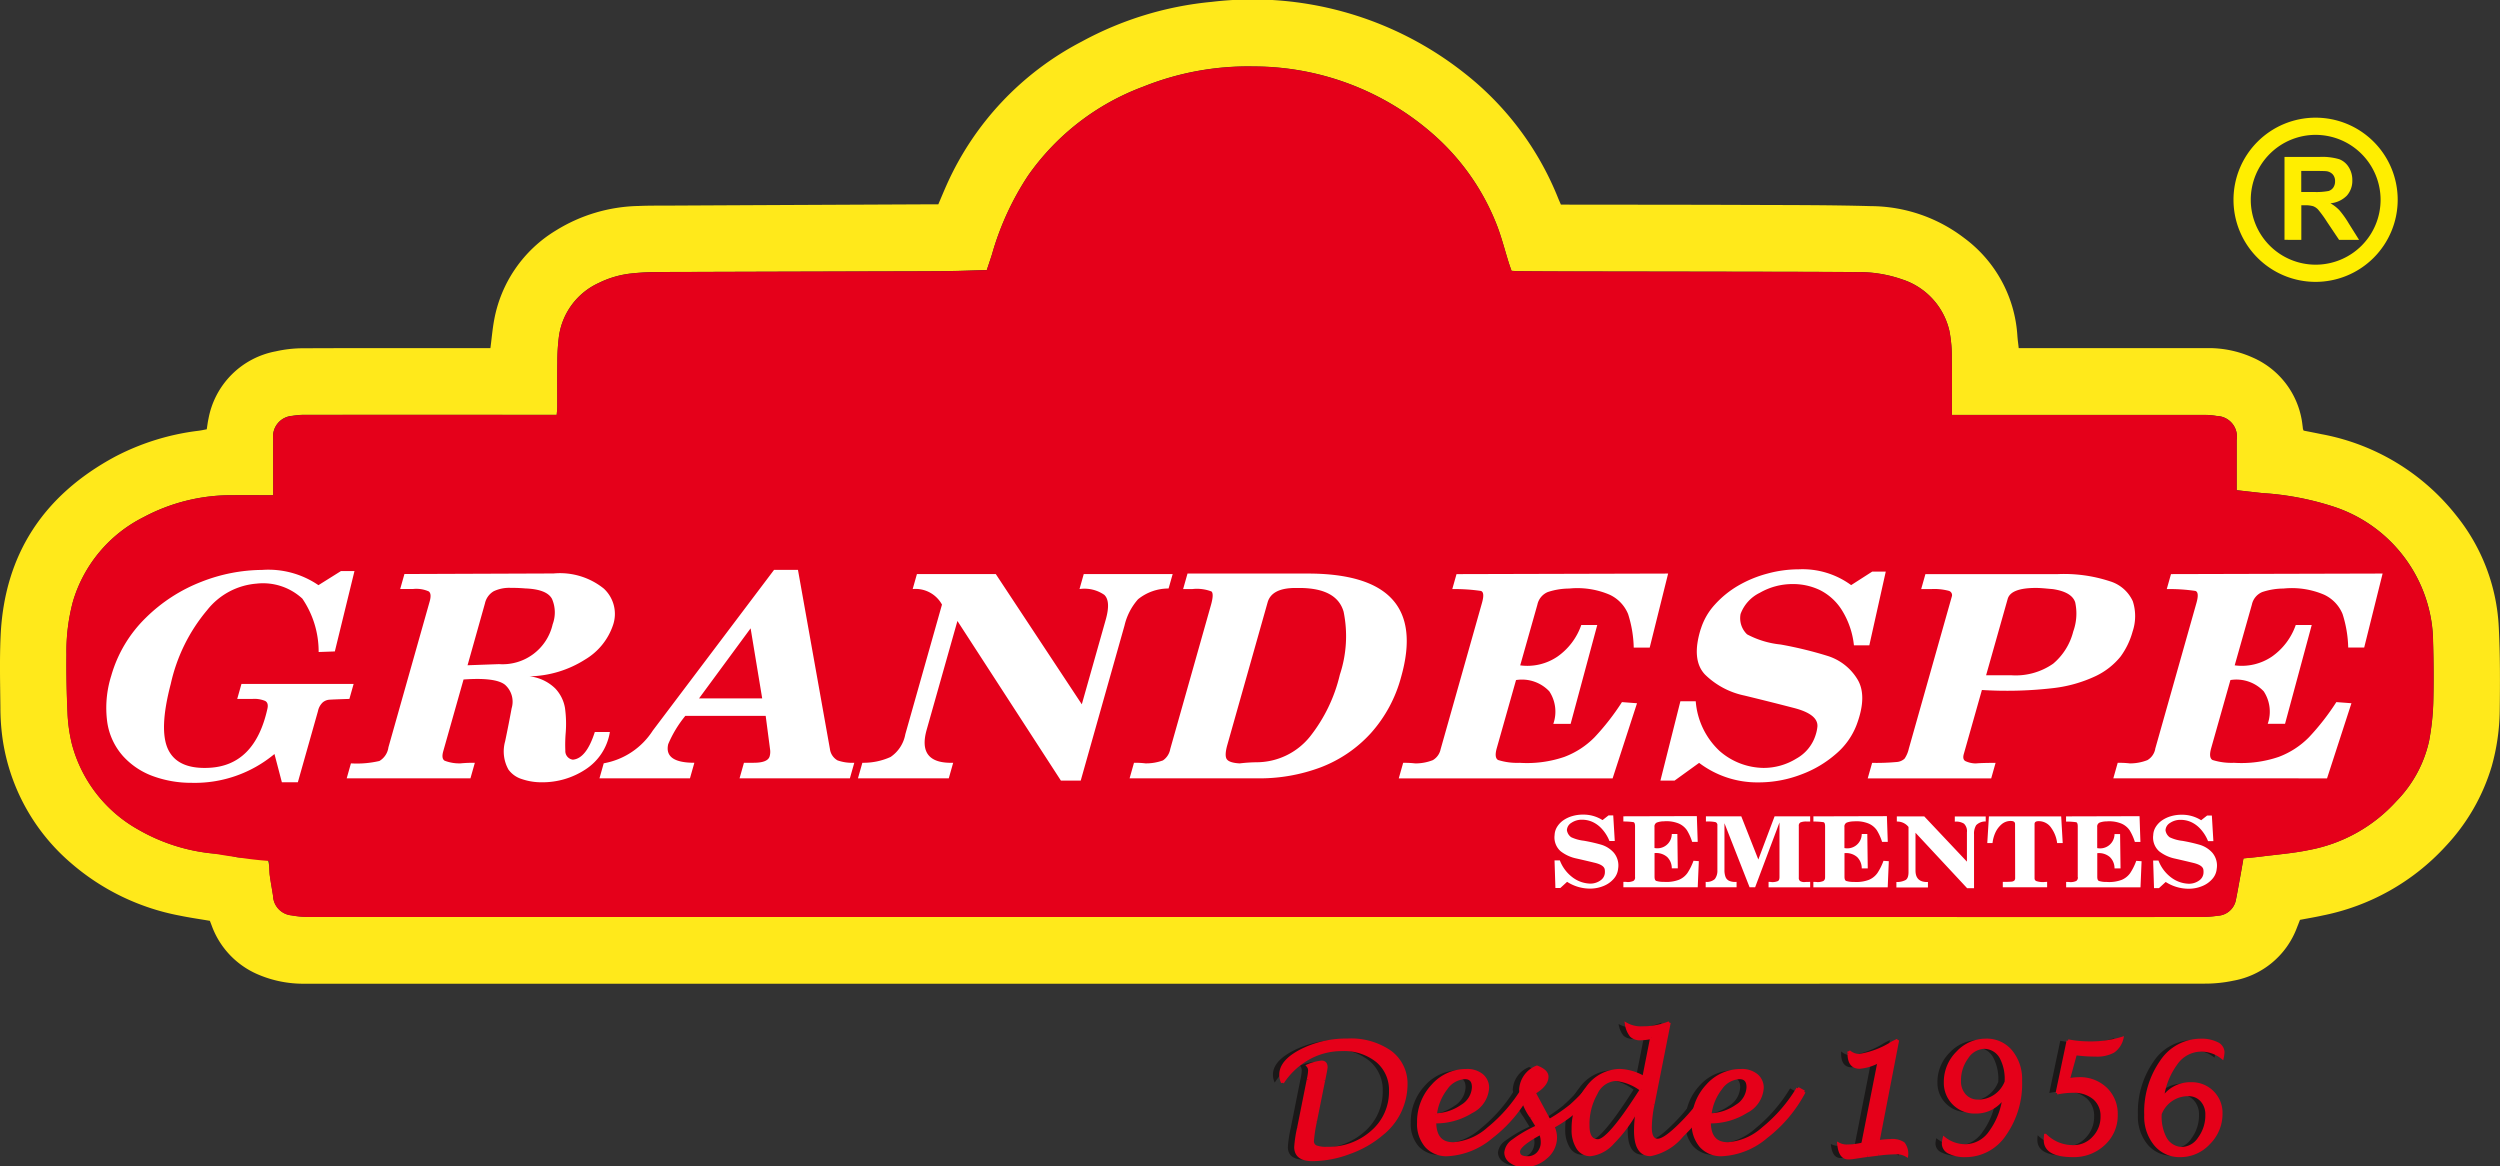 <svg id="Grupo_626" data-name="Grupo 626" xmlns="http://www.w3.org/2000/svg" xmlns:xlink="http://www.w3.org/1999/xlink" width="187.727" height="87.574" viewBox="0 0 187.727 87.574">
  <rect x="0" y="0" width="187.727" height="87.574" fill="#333333" stroke="none"/>
  <defs>
    <clipPath id="clip-path">
      <rect id="Retângulo_278" data-name="Retângulo 278" width="187.727" height="87.574" fill="none"/>
    </clipPath>
  </defs>
  <g id="Grupo_625" data-name="Grupo 625" clip-path="url(#clip-path)">
    <path id="Caminho_1624" data-name="Caminho 1624" d="M20.516,37.184h0c-1.105,0-2.12-.006-3.136,0a13.945,13.945,0,0,0-6.6,1.651,10.375,10.375,0,0,0-5.3,6.334,14.368,14.368,0,0,0-.486,3.963q-.022,2.181.078,4.364a11.763,11.763,0,0,0,.327,2.359,10.4,10.4,0,0,0,4.945,6.411,13.931,13.931,0,0,0,5.646,1.821,9.693,9.693,0,0,1,1.587.236c.761.228,1.645-.156,2.395.112.284.1.248,1,.287,1.284.07.513.165,1.022.246,1.534a1.533,1.533,0,0,0,1.395,1.48,7.288,7.288,0,0,0,1.366.119q60.179.008,120.356,0,10.862,0,21.725,0a8.586,8.586,0,0,0,1.19-.091,1.464,1.464,0,0,0,1.368-1.22c.121-.6.228-1.212.339-1.819.077-.423.149-.846.222-1.267.487-.05.9-.084,1.318-.137,1.2-.156,2.423-.246,3.609-.495a11.746,11.746,0,0,0,6.565-3.674,9.328,9.328,0,0,0,2.449-4.516,18.76,18.76,0,0,0,.311-2.786c.045-1.634.03-3.271-.019-4.9a10.218,10.218,0,0,0-.3-2.185A10.84,10.84,0,0,0,175.1,38a21.5,21.5,0,0,0-5.216-.976c-.628-.068-1.255-.141-1.93-.217v-.65c0-1.037,0-2.075,0-3.113a1.553,1.553,0,0,0-1.493-1.81,5.213,5.213,0,0,0-1.01-.079q-9.067-.007-18.134,0h-.746v-.666c0-1.177.019-2.354-.007-3.531a10.328,10.328,0,0,0-.174-2.081,5.306,5.306,0,0,0-3.54-3.894,9.828,9.828,0,0,0-3.464-.553c-2.612-.023-5.226-.024-7.839-.029q-6.523-.013-13.047-.021-2.244,0-4.488-.021c-.156,0-.313-.015-.51-.025-.072-.212-.146-.415-.211-.62-.293-.931-.531-1.883-.883-2.791a17.533,17.533,0,0,0-4.7-6.767A20.442,20.442,0,0,0,94.154,4.987,21.1,21.1,0,0,0,85.86,6.5a18.355,18.355,0,0,0-8.672,6.7,21.272,21.272,0,0,0-2.7,5.9c-.124.394-.259.785-.388,1.173-1.006.028-1.96.07-2.915.08-1.875.018-3.75.018-5.625.023q-8.078.024-16.158.049c-.617,0-1.236.03-1.85.093a7.275,7.275,0,0,0-2.577.72,5.194,5.194,0,0,0-3,3.991,14.771,14.771,0,0,0-.123,1.967c-.019,1.117,0,2.234-.007,3.352,0,.19-.025.379-.041.6h-.771q-9.007,0-18.015,0a5.732,5.732,0,0,0-1.07.076,1.55,1.55,0,0,0-1.433,1.745c-.008,1.177,0,2.354,0,3.531Zm-4.992-4.945c.046-.283.074-.539.13-.79a6.315,6.315,0,0,1,5.051-5.066,9.363,9.363,0,0,1,2.132-.231c4.429-.02,8.859-.01,13.288-.01h.7c.1-.749.155-1.442.283-2.122a9.93,9.93,0,0,1,4.614-6.7,12.219,12.219,0,0,1,6.23-1.853c.8-.035,1.6-.024,2.393-.029q7.6-.039,15.2-.075l4.249-.02c.217,0,.434,0,.665,0,.217-.508.413-.984.623-1.454A22.413,22.413,0,0,1,81.229,3.121,25.361,25.361,0,0,1,91,.139a25.664,25.664,0,0,1,18.954,5.343,22.563,22.563,0,0,1,7.056,9.419c.059.145.125.287.2.465h.6c4.549.006,9.1.005,13.647.023,3.011.012,6.024.005,9.033.09a11.6,11.6,0,0,1,7.011,2.4,9.876,9.876,0,0,1,3.986,7.336c.02.294.064.586.1.925h.74q6.734,0,13.467,0a8.009,8.009,0,0,1,3.312.686,6.285,6.285,0,0,1,3.787,5.084c.015.1.024.2.037.3a1.01,1.01,0,0,0,.053.125c.418.083.88.172,1.342.268a16.763,16.763,0,0,1,10.122,6.111,14.467,14.467,0,0,1,3.187,8.359c.108,2.108.1,4.225.071,6.337a16.088,16.088,0,0,1-.6,4.131,15.007,15.007,0,0,1-3.463,6.008,17.028,17.028,0,0,1-9.226,5.194c-.562.126-1.132.219-1.708.33-.081.206-.159.41-.24.613a6.276,6.276,0,0,1-4.755,3.953,10.265,10.265,0,0,1-2.2.223q-71.289.015-142.575.005a8.609,8.609,0,0,1-3.663-.737A6.337,6.337,0,0,1,15.9,69.511l-.14-.365c-.751-.129-1.518-.237-2.275-.394A17.377,17.377,0,0,1,5.3,64.781,15.12,15.12,0,0,1,.188,55.436,17.189,17.189,0,0,1,.03,53.112c-.019-1.794-.066-3.593.017-5.384C.33,41.621,3.284,37.182,8.625,34.3a18.2,18.2,0,0,1,6.3-1.956c.2-.026.388-.069.6-.108" transform="translate(0 0)" fill="#ffe91b" fill-rule="evenodd"/>
    <path id="Caminho_1625" data-name="Caminho 1625" d="M30.248,46.909v-.676c0-1.177-.006-2.354,0-3.531a1.549,1.549,0,0,1,1.432-1.745,5.79,5.79,0,0,1,1.07-.076q9.007-.007,18.015,0h.771c.016-.224.04-.413.041-.6,0-1.117-.012-2.235.007-3.352a14.768,14.768,0,0,1,.123-1.967,5.2,5.2,0,0,1,3-3.991,7.277,7.277,0,0,1,2.577-.721c.614-.062,1.233-.09,1.85-.092q8.079-.033,16.158-.049c1.875-.005,3.75-.005,5.625-.023.954-.009,1.909-.051,2.914-.08.129-.389.264-.779.388-1.173a21.305,21.305,0,0,1,2.7-5.9,18.354,18.354,0,0,1,8.672-6.7,21.107,21.107,0,0,1,8.294-1.513,20.441,20.441,0,0,1,13.555,5.167,17.532,17.532,0,0,1,4.7,6.767c.352.908.59,1.86.882,2.791.065.206.139.408.211.62.2.01.353.025.51.026,1.5.008,2.992.018,4.488.021q6.523.012,13.046.021c2.613.006,5.227.006,7.839.029a9.833,9.833,0,0,1,3.464.552,5.308,5.308,0,0,1,3.541,3.894,10.33,10.33,0,0,1,.174,2.081c.026,1.176.007,2.354.007,3.531v.666h.745q9.067,0,18.134,0a5.179,5.179,0,0,1,1.01.079,1.553,1.553,0,0,1,1.493,1.81c.006,1.037,0,2.075,0,3.112v.65c.675.076,1.3.149,1.931.216a21.513,21.513,0,0,1,5.215.976,10.841,10.841,0,0,1,7.293,7.759,10.22,10.22,0,0,1,.3,2.185c.049,1.634.064,3.271.019,4.905a18.815,18.815,0,0,1-.311,2.786,9.331,9.331,0,0,1-2.449,4.516,11.744,11.744,0,0,1-6.565,3.673c-1.186.249-2.4.339-3.609.495-.414.053-.831.088-1.318.138-.073.421-.145.844-.222,1.266-.111.607-.218,1.214-.339,1.82a1.464,1.464,0,0,1-1.367,1.22,8.534,8.534,0,0,1-1.19.091q-10.862.008-21.725,0-60.179,0-120.356,0a7.317,7.317,0,0,1-1.366-.118,1.533,1.533,0,0,1-1.395-1.48c-.081-.512-.175-1.021-.246-1.534-.043-.317-.038-1.077-.038-1.077a26.115,26.115,0,0,1-2.644-.32c-.758-.091-1.055-.171-1.587-.236a13.927,13.927,0,0,1-5.646-1.821,10.4,10.4,0,0,1-4.945-6.411,11.787,11.787,0,0,1-.327-2.36q-.1-2.179-.078-4.364a14.368,14.368,0,0,1,.486-3.963,10.375,10.375,0,0,1,5.3-6.334,13.945,13.945,0,0,1,6.6-1.652c1.015-.007,2.031,0,3.136,0" transform="translate(-9.732 -9.724)" fill="#e5001a" fill-rule="evenodd"/>
    <path id="Caminho_1626" data-name="Caminho 1626" d="M177.4,139.722h0l3.1-10.967c.152-.538.124-.838-.087-.9a13.535,13.535,0,0,0-2.143-.138l.318-1.124,15.89-.042-1.383,5.558h-1.2a8.936,8.936,0,0,0-.422-2.514,2.751,2.751,0,0,0-1.382-1.453,6.153,6.153,0,0,0-3.054-.465,5.127,5.127,0,0,0-1.6.264,1.315,1.315,0,0,0-.776.944l-1.29,4.56a4.029,4.029,0,0,0,2.793-.657,4.829,4.829,0,0,0,1.792-2.375h1.2l-2.005,7.423h-1.3a2.771,2.771,0,0,0-.3-2.439,2.818,2.818,0,0,0-2.5-.849l-1.446,5.113c-.136.481-.1.777.1.891a4.754,4.754,0,0,0,1.616.211,8.676,8.676,0,0,0,3.357-.445,6.284,6.284,0,0,0,2.27-1.474,18.125,18.125,0,0,0,2.056-2.64l1.133.085-1.832,5.642H174.256l.33-1.167a6.8,6.8,0,0,1,.91.043,3.552,3.552,0,0,0,1.319-.245,1.237,1.237,0,0,0,.589-.837m-12.7-5.536h1.887a4.914,4.914,0,0,0,3.149-.87,4.636,4.636,0,0,0,1.508-2.419,3.964,3.964,0,0,0,.147-2.184q-.25-.786-1.7-1c-.031,0-.192-.014-.483-.041s-.546-.043-.767-.043q-1.887,0-2.121.827Zm-2.578-5.9h0a.335.335,0,0,0-.241-.444,4.258,4.258,0,0,0-1.3-.128h-.756l.318-1.124h9.956a11,11,0,0,1,3.906.541,2.76,2.76,0,0,1,1.712,1.5,3.625,3.625,0,0,1-.016,2.271,5.7,5.7,0,0,1-.911,1.888,5.367,5.367,0,0,1-1.852,1.453,10.228,10.228,0,0,1-3.328.922,30.026,30.026,0,0,1-5.225.127l-1.362,4.815q-.107.381.113.52a1.882,1.882,0,0,0,.8.18q.412-.042,1.476-.043l-.33,1.167h-9.272l.331-1.167a16.627,16.627,0,0,0,1.823-.063.968.968,0,0,0,.614-.255,2.158,2.158,0,0,0,.317-.743Zm-18.843,2.418h0a4.831,4.831,0,0,1,1.061-1.834,7.321,7.321,0,0,1,1.759-1.422,8.863,8.863,0,0,1,2.19-.9,9,9,0,0,1,2.342-.318,6.173,6.173,0,0,1,3.935,1.187l1.586-1.017h1.014l-1.235,5.537h-1.156a6.207,6.207,0,0,0-.905-2.642,4.139,4.139,0,0,0-1.638-1.5,4.655,4.655,0,0,0-2.053-.457,4.91,4.91,0,0,0-2.476.658,2.867,2.867,0,0,0-1.44,1.59,1.678,1.678,0,0,0,.488,1.527,6.808,6.808,0,0,0,2.521.764,29.3,29.3,0,0,1,3.532.859,4.019,4.019,0,0,1,2.207,1.708q.8,1.251-.04,3.479a5.369,5.369,0,0,1-1.528,2.153,8.367,8.367,0,0,1-2.652,1.57,8.9,8.9,0,0,1-3.173.584,7.224,7.224,0,0,1-4.468-1.465L141.31,142.1h-1.062l1.5-5.96H142.9a5.713,5.713,0,0,0,1.778,3.723,5.1,5.1,0,0,0,3.294,1.283,4.671,4.671,0,0,0,2.485-.7,3.067,3.067,0,0,0,1.449-1.783,2.824,2.824,0,0,0,.132-.637q.046-.911-1.757-1.379t-3.712-.932a5.951,5.951,0,0,1-2.964-1.571q-1.056-1.1-.326-3.437m-19.53,9.016h0l3.1-10.967c.152-.538.124-.838-.087-.9a13.53,13.53,0,0,0-2.143-.138l.318-1.124,15.89-.042-1.383,5.558h-1.2a8.912,8.912,0,0,0-.422-2.514,2.75,2.75,0,0,0-1.382-1.453,6.154,6.154,0,0,0-3.054-.465,5.133,5.133,0,0,0-1.6.264,1.316,1.316,0,0,0-.776.944l-1.29,4.56a4.027,4.027,0,0,0,2.794-.657,4.825,4.825,0,0,0,1.792-2.375h1.2l-2,7.423h-1.3a2.769,2.769,0,0,0-.3-2.439,2.819,2.819,0,0,0-2.5-.849l-1.446,5.113c-.136.481-.1.777.1.891a4.757,4.757,0,0,0,1.616.211,8.675,8.675,0,0,0,3.357-.445,6.284,6.284,0,0,0,2.27-1.474,18.147,18.147,0,0,0,2.056-2.64l1.132.085-1.832,5.642H120.6l.33-1.167a6.793,6.793,0,0,1,.909.043,3.551,3.551,0,0,0,1.319-.245,1.239,1.239,0,0,0,.589-.837m-16.017-.318h0q-.233.826-.037,1.092t.962.307a12.021,12.021,0,0,1,1.228-.085,5.161,5.161,0,0,0,4.044-1.919,11.853,11.853,0,0,0,2.249-4.657,9.176,9.176,0,0,0,.285-4.719q-.5-1.772-3.28-1.793h-.329q-1.794,0-2.1,1.083Zm-4.289.318h0l3.054-10.8q.24-.848.043-1.028a3.049,3.049,0,0,0-1.446-.181h-.685l.33-1.166h9.011q9.226,0,7.03,7.763a10.276,10.276,0,0,1-2.282,4.232,9.815,9.815,0,0,1-3.728,2.546,13.041,13.041,0,0,1-4.754.837h-9.626l.33-1.167a6.263,6.263,0,0,1,.861.043,3.637,3.637,0,0,0,1.313-.222,1.3,1.3,0,0,0,.549-.859M86.3,128.882h0a2.263,2.263,0,0,0-2.2-1.167l.318-1.124h5.923L96.8,136.37l1.793-6.343q.4-1.4-.106-1.877a2.613,2.613,0,0,0-1.86-.435l.318-1.124h6.677l-.306,1.083a3.638,3.638,0,0,0-2.291.806,4.526,4.526,0,0,0-1.018,1.973L96.718,142.1H95.231L87.46,130.112l-2.309,8.167q-.725,2.566,1.99,2.481l-.33,1.167H79.991l.33-1.167a4.914,4.914,0,0,0,2.117-.434,2.616,2.616,0,0,0,1.109-1.708Zm-14.37,1.782h0l-3.871,5.26H72.8ZM64.6,138.322h0l9.092-12.049h1.793l2.4,13.449a1.151,1.151,0,0,0,.572.859,3.315,3.315,0,0,0,1.258.179l-.33,1.167H71.1l.33-1.167h.731q1.062,0,1.2-.488a1.286,1.286,0,0,0,.037-.466l-.336-2.567H67.027a8.679,8.679,0,0,0-1.284,2.121q-.326,1.4,1.963,1.4l-.33,1.167H60.581L60.9,140.8a5.523,5.523,0,0,0,3.7-2.482m-13.925-4.88h0l2.359-.085a3.854,3.854,0,0,0,4.031-2.99,2.541,2.541,0,0,0-.05-1.91q-.385-.722-2-.784c-.184-.016-.35-.025-.5-.032s-.346-.011-.6-.011a2.706,2.706,0,0,0-1.276.254,1.4,1.4,0,0,0-.658.913Zm-5.945,6.173h0l3.107-10.988c.1-.367.079-.612-.076-.731a2.309,2.309,0,0,0-1.176-.181h-.968l.318-1.124,11.195-.042a5.248,5.248,0,0,1,3.774,1.134,2.587,2.587,0,0,1,.7,2.727,4.778,4.778,0,0,1-2.1,2.6,8.083,8.083,0,0,1-4.178,1.264,3.285,3.285,0,0,1,1.935.911,2.811,2.811,0,0,1,.73,1.463,8.756,8.756,0,0,1,.056,1.846,10.821,10.821,0,0,0-.03,1.358.651.651,0,0,0,.564.68q1.014-.085,1.65-2.079h1.131a4.127,4.127,0,0,1-1.847,2.821,5.856,5.856,0,0,1-3.23.955,4.545,4.545,0,0,1-1.548-.245,1.942,1.942,0,0,1-.991-.71,2.792,2.792,0,0,1-.249-2.122q.27-1.293.488-2.48a1.7,1.7,0,0,0-.493-1.761q-.709-.574-3.118-.4l-1.524,5.388q-.155.55.105.71a3.057,3.057,0,0,0,1.193.2,9.824,9.824,0,0,1,1.074-.043l-.33,1.167H41.6l.318-1.124a7.417,7.417,0,0,0,2.139-.18,1.409,1.409,0,0,0,.674-1.007m-20.813-5.388a9.841,9.841,0,0,1,2.6-4.36,12.224,12.224,0,0,1,4.172-2.7,12.657,12.657,0,0,1,4.558-.891,6.646,6.646,0,0,1,4.23,1.145l1.691-1.06h1.015L40.709,132.4l-1.215.043a7.078,7.078,0,0,0-1.225-4.009,4.353,4.353,0,0,0-3.458-1.124,5.25,5.25,0,0,0-3.686,1.983,12.95,12.95,0,0,0-2.737,5.548q-.906,3.458-.191,4.932t3.034,1.367q3.463-.148,4.414-4.433c.068-.3.01-.494-.174-.593a2.109,2.109,0,0,0-.937-.149H33.379l.318-1.124H42.12l-.318,1.124q-1.333.042-1.551.064a.885.885,0,0,0-.443.191,1.227,1.227,0,0,0-.364.657l-1.512,5.347h-1.2l-.556-2.122a9.348,9.348,0,0,1-6.227,2.164,8.345,8.345,0,0,1-2.858-.488,5.631,5.631,0,0,1-2.285-1.516,4.884,4.884,0,0,1-1.187-2.557,8.016,8.016,0,0,1,.3-3.479" transform="translate(-15.566 -83.483)" fill="#fff" fill-rule="evenodd"/>
    <path id="Caminho_1627" data-name="Caminho 1627" d="M389.66,182.217h0a1.254,1.254,0,0,1,.188-.638,1.676,1.676,0,0,1,.472-.494,2.294,2.294,0,0,1,.672-.314,2.8,2.8,0,0,1,.783-.11,2.674,2.674,0,0,1,1.484.412l.451-.354h.353l.114,1.924h-.4a2.986,2.986,0,0,0-.574-.918,2.169,2.169,0,0,0-.717-.523,1.926,1.926,0,0,0-.759-.158,1.382,1.382,0,0,0-.8.229.681.681,0,0,0-.344.552.781.781,0,0,0,.319.531,3,3,0,0,0,.951.265,12.619,12.619,0,0,1,1.312.3,2.054,2.054,0,0,1,.935.594,1.492,1.492,0,0,1,.328,1.208,1.306,1.306,0,0,1-.32.748,1.973,1.973,0,0,1-.766.546,2.648,2.648,0,0,1-1.045.2,3.173,3.173,0,0,1-1.7-.509l-.508.465h-.369l-.066-2.072h.4a2.865,2.865,0,0,0,.984,1.294,2.307,2.307,0,0,0,1.271.446,1.3,1.3,0,0,0,.8-.243.743.743,0,0,0,.328-.62.971.971,0,0,0-.016-.221q-.074-.316-.746-.479t-1.382-.324a2.882,2.882,0,0,1-1.184-.546,1.383,1.383,0,0,1-.451-1.194m-5.665,3.132h0v-3.811c0-.187-.04-.291-.119-.313a5.068,5.068,0,0,0-.759-.048v-.39l5.518-.015.066,1.932h-.418a3.924,3.924,0,0,0-.393-.874,1.437,1.437,0,0,0-.623-.505,2.427,2.427,0,0,0-1.106-.162,1.535,1.535,0,0,0-.529.092.319.319,0,0,0-.176.328v1.585a1.081,1.081,0,0,0,1.3-1.054h.418l.034,2.58h-.451a1.178,1.178,0,0,0-.345-.848,1.248,1.248,0,0,0-.951-.295v1.776q0,.251.124.31a1.832,1.832,0,0,0,.582.073,2.672,2.672,0,0,0,1.123-.155,1.483,1.483,0,0,0,.643-.512,4.326,4.326,0,0,0,.455-.918l.4.029-.082,1.961h-5.583v-.406a2.406,2.406,0,0,1,.32.015,1.045,1.045,0,0,0,.434-.085.3.3,0,0,0,.124-.291m-4.714-3.988h0c0-.152-.107-.229-.32-.229a1.033,1.033,0,0,0-.709.266,1.819,1.819,0,0,0-.463.641,2.564,2.564,0,0,0-.2.752h-.394l.123-2h5.427l.115,2h-.419a2.454,2.454,0,0,0-.435-1.128,1.119,1.119,0,0,0-.96-.516q-.3,0-.3.214v4.091a.212.212,0,0,0,.152.2,1.592,1.592,0,0,0,.521.07,1.909,1.909,0,0,1,.27-.015v.406h-3.328v-.406q.459,0,.631-.018a.392.392,0,0,0,.234-.081.305.305,0,0,0,.062-.217Zm-8,.221h0a1.073,1.073,0,0,0-.878-.405v-.39h2.058l3.206,3.4v-2.2a.78.78,0,0,0-.221-.652,1.1,1.1,0,0,0-.689-.151v-.39h2.321v.376a.959.959,0,0,0-.717.28,1.2,1.2,0,0,0-.16.685v4.047h-.517l-3.878-4.165v2.838q0,.891.934.862v.406h-2.369v-.406a1.422,1.422,0,0,0,.692-.151c.145-.091.218-.289.218-.594Zm-6.264,3.766h0v-3.811c0-.187-.04-.291-.119-.313a5.059,5.059,0,0,0-.759-.048v-.39l5.518-.015.066,1.932H369.3a3.861,3.861,0,0,0-.394-.874,1.436,1.436,0,0,0-.623-.505,2.425,2.425,0,0,0-1.106-.162,1.536,1.536,0,0,0-.529.092.319.319,0,0,0-.176.328v1.585a1.082,1.082,0,0,0,1.3-1.054h.418l.034,2.58h-.451a1.181,1.181,0,0,0-.344-.848,1.251,1.251,0,0,0-.952-.295v1.776q0,.251.124.31a1.832,1.832,0,0,0,.582.073,2.67,2.67,0,0,0,1.123-.155,1.482,1.482,0,0,0,.644-.512,4.311,4.311,0,0,0,.455-.918l.4.029-.082,1.961h-5.583v-.406a2.4,2.4,0,0,1,.32.015,1.053,1.053,0,0,0,.434-.085.305.305,0,0,0,.123-.291m-8.084-.545h0v-3.34a.229.229,0,0,0-.143-.243,2.815,2.815,0,0,0-.718-.044v-.39h2.656l1.279,3.243,1.221-3.243H363.9v.39h-.254a1.136,1.136,0,0,0-.476.066.273.273,0,0,0-.123.265v3.87a.313.313,0,0,0,.091.265.615.615,0,0,0,.311.081c.1-.01.249-.015.451-.015v.406h-3.124v-.406a1.255,1.255,0,0,1,.238.015,1.05,1.05,0,0,0,.467-.078c.077-.047.115-.147.115-.3v-4.1l-1.828,4.865h-.418l-1.886-4.807v3.524a1.427,1.427,0,0,0,.078.5.53.53,0,0,0,.287.306,1.127,1.127,0,0,0,.545.073v.406h-2.32v-.406a.893.893,0,0,0,.688-.213,1.033,1.033,0,0,0,.189-.693m-6.181.545h0v-3.811c0-.187-.04-.291-.119-.313a5.068,5.068,0,0,0-.759-.048v-.39l5.518-.015.065,1.932h-.418a3.881,3.881,0,0,0-.393-.874,1.434,1.434,0,0,0-.623-.505,2.425,2.425,0,0,0-1.106-.162,1.536,1.536,0,0,0-.529.092.319.319,0,0,0-.177.328v1.585a1.082,1.082,0,0,0,1.3-1.054h.418l.033,2.58h-.451a1.177,1.177,0,0,0-.344-.848,1.249,1.249,0,0,0-.951-.295v1.776q0,.251.123.31a1.843,1.843,0,0,0,.582.073,2.673,2.673,0,0,0,1.123-.155,1.479,1.479,0,0,0,.643-.512,4.3,4.3,0,0,0,.454-.918l.4.029-.082,1.961h-5.583v-.406a2.4,2.4,0,0,1,.32.015,1.051,1.051,0,0,0,.434-.085.3.3,0,0,0,.123-.291m-6.042-3.132a1.244,1.244,0,0,1,.189-.638,1.673,1.673,0,0,1,.471-.494,2.288,2.288,0,0,1,.672-.314,2.81,2.81,0,0,1,.783-.11,2.672,2.672,0,0,1,1.484.412l.451-.354h.353l.115,1.924h-.4a2.974,2.974,0,0,0-.574-.918,2.172,2.172,0,0,0-.717-.523,1.924,1.924,0,0,0-.759-.158,1.381,1.381,0,0,0-.8.229.683.683,0,0,0-.344.552.783.783,0,0,0,.319.531,3.008,3.008,0,0,0,.951.265,12.6,12.6,0,0,1,1.312.3,2.05,2.05,0,0,1,.935.594,1.494,1.494,0,0,1,.328,1.208,1.316,1.316,0,0,1-.32.748,1.981,1.981,0,0,1-.766.546,2.653,2.653,0,0,1-1.045.2,3.174,3.174,0,0,1-1.7-.509l-.508.465h-.369l-.066-2.072h.4a2.861,2.861,0,0,0,.984,1.294,2.3,2.3,0,0,0,1.27.446,1.3,1.3,0,0,0,.8-.243.742.742,0,0,0,.328-.62.962.962,0,0,0-.016-.221q-.073-.316-.746-.479t-1.382-.324a2.88,2.88,0,0,1-1.184-.546,1.384,1.384,0,0,1-.451-1.194" transform="translate(-227.973 -119.481)" fill="#fff" fill-rule="evenodd"/>
    <path id="Caminho_1628" data-name="Caminho 1628" d="M501.421,38.424a6.165,6.165,0,1,1,6.164-6.164,6.171,6.171,0,0,1-6.164,6.164m0-11.039A4.874,4.874,0,1,0,506.3,32.26a4.88,4.88,0,0,0-4.874-4.874" transform="translate(-327.54 -17.258)" fill="#fe0"/>
    <path id="Caminho_1629" data-name="Caminho 1629" d="M507.817,37.425h.929a4.875,4.875,0,0,0,1.13-.075.681.681,0,0,0,.352-.264.815.815,0,0,0,.128-.467.747.747,0,0,0-.168-.507.772.772,0,0,0-.474-.245c-.1-.013-.407-.021-.918-.021h-.979Zm-1.258,3.593V34.793h2.647a4.524,4.524,0,0,1,1.45.168,1.436,1.436,0,0,1,.725.6,1.8,1.8,0,0,1,.271.981,1.669,1.669,0,0,1-.412,1.159,1.979,1.979,0,0,1-1.232.574,2.948,2.948,0,0,1,.674.523,7.117,7.117,0,0,1,.715,1.01l.761,1.214h-1.5l-.909-1.355a8.689,8.689,0,0,0-.662-.914.967.967,0,0,0-.378-.259,2.088,2.088,0,0,0-.633-.07h-.254v2.6Z" transform="translate(-335.014 -23.01)" fill="#fe0" fill-rule="evenodd"/>
    <path id="Caminho_1630" data-name="Caminho 1630" d="M282.391,233.817a1.411,1.411,0,0,1-.133-.6q0-1.007,1.536-1.8a7.46,7.46,0,0,1,3.48-.8,5.153,5.153,0,0,1,3.221.906,2.957,2.957,0,0,1,1.176,2.479,4.787,4.787,0,0,1-1.827,3.691,7.744,7.744,0,0,1-2.417,1.38,8.026,8.026,0,0,1-2.776.536q-1.272,0-1.273-.955a9.414,9.414,0,0,1,.217-1.429l.727-3.648a3.929,3.929,0,0,0,.1-.675.545.545,0,0,0-.133-.359,3.629,3.629,0,0,1,1.034-.278c.231,0,.348.133.348.4q0,.094-.18.976l-.61,3.054a10.886,10.886,0,0,0-.229,1.466.462.462,0,0,0,.227.454,2.049,2.049,0,0,0,.852.122,4.895,4.895,0,0,0,3.4-1.235,3.955,3.955,0,0,0,1.371-3.056,2.828,2.828,0,0,0-1-2.259,3.946,3.946,0,0,0-2.648-.851,5.108,5.108,0,0,0-2.51.648,5.563,5.563,0,0,0-1.948,1.825" transform="translate(-186.672 -152.524)" fill="#1a1818"/>
    <path id="Caminho_1631" data-name="Caminho 1631" d="M314.082,240.679h0a3.678,3.678,0,0,0,2.01-.669,1.728,1.728,0,0,0,.838-1.4q0-.712-.638-.713a1.816,1.816,0,0,0-1.409.812,3.956,3.956,0,0,0-.8,1.972m-.045.537q0,1.633,1.383,1.632a4.436,4.436,0,0,0,2.648-1.142,11.509,11.509,0,0,0,2.609-3.009l.475.261a10.338,10.338,0,0,1-2.847,3.384,5.553,5.553,0,0,1-3.32,1.341,2.03,2.03,0,0,1-1.59-.648,2.545,2.545,0,0,1-.583-1.769,3.953,3.953,0,0,1,1.058-2.77,3.345,3.345,0,0,1,2.549-1.149,1.736,1.736,0,0,1,1.153.362,1.2,1.2,0,0,1,.433.971,2.152,2.152,0,0,1-1.2,1.767,5.027,5.027,0,0,1-2.766.77" transform="translate(-206.879 -156.97)" fill="#1a1818"/>
    <path id="Caminho_1632" data-name="Caminho 1632" d="M334.774,241.582h0q-1.644.884-1.645,1.369,0,.457.665.458a1.045,1.045,0,0,0,.8-.332,1.217,1.217,0,0,0,.307-.858,1.721,1.721,0,0,0-.128-.637m.946-.5a1.993,1.993,0,0,1,.189.81,1.939,1.939,0,0,1-.713,1.489,2.439,2.439,0,0,1-1.672.635,1.576,1.576,0,0,1-.959-.29.848.848,0,0,1-.4-.7,1.212,1.212,0,0,1,.543-.883,9.644,9.644,0,0,1,1.823-1.062l-.444-.72a4.386,4.386,0,0,1-.812-2.05,1.927,1.927,0,0,1,1.229-1.708c.5.192.757.437.757.732q0,.624-.957,1.2l.631,1.173.492.906a12.846,12.846,0,0,0,1.6-1.092,13.264,13.264,0,0,0,1.367-1.4l.446.273a9.851,9.851,0,0,1-3.128,2.692" transform="translate(-219.68 -156.478)" fill="#1a1818"/>
    <path id="Caminho_1633" data-name="Caminho 1633" d="M352.2,231.8h0a3.8,3.8,0,0,0-1.933-.764,1.733,1.733,0,0,0-1.449,1.028,4.666,4.666,0,0,0-.612,2.431q0,1.129.738,1.129.792,0,3.05-3.51l.206-.313m-.3,1.478a10.581,10.581,0,0,1-1.826,2.49,2.658,2.658,0,0,1-1.7.919,1.09,1.09,0,0,1-.95-.522,2.467,2.467,0,0,1-.352-1.4,4.835,4.835,0,0,1,1.05-3.09,3.067,3.067,0,0,1,2.444-1.327,3.889,3.889,0,0,1,1.817.53l.591-3a4.237,4.237,0,0,1-.814.1.96.96,0,0,1-.717-.235,1.833,1.833,0,0,1-.368-.875,2.213,2.213,0,0,0,1.234.275,5.4,5.4,0,0,0,1.993-.378l-1.213,6.115a9.141,9.141,0,0,0-.206,1.746c0,.638.184.959.547.959s.95-.418,1.781-1.255a14.037,14.037,0,0,0,2.076-2.629l.458.29a13.41,13.41,0,0,1-2.48,3.256,4.1,4.1,0,0,1-2.376,1.436q-1.126,0-1.126-1.809a9.872,9.872,0,0,1,.141-1.6" transform="translate(-229.536 -149.976)" fill="#1a1818"/>
    <path id="Caminho_1634" data-name="Caminho 1634" d="M374.973,240.679h0a3.678,3.678,0,0,0,2.01-.669,1.727,1.727,0,0,0,.839-1.4q0-.712-.638-.713a1.815,1.815,0,0,0-1.408.812,3.945,3.945,0,0,0-.8,1.972m-.046.537q0,1.633,1.384,1.632a4.438,4.438,0,0,0,2.648-1.142,11.507,11.507,0,0,0,2.607-3.009l.475.261a10.328,10.328,0,0,1-2.846,3.384,5.55,5.55,0,0,1-3.319,1.341,2.028,2.028,0,0,1-1.59-.648,2.546,2.546,0,0,1-.583-1.769,3.95,3.95,0,0,1,1.058-2.77,3.343,3.343,0,0,1,2.549-1.149,1.737,1.737,0,0,1,1.153.362,1.2,1.2,0,0,1,.433.971,2.152,2.152,0,0,1-1.2,1.767,5.024,5.024,0,0,1-2.766.77" transform="translate(-247.15 -156.97)" fill="#1a1818"/>
    <path id="Caminho_1635" data-name="Caminho 1635" d="M410.411,230.624l-1.475,7.622a7.432,7.432,0,0,1,.928-.084,1.508,1.508,0,0,1,.978.226,1.248,1.248,0,0,1,.244.906,1.438,1.438,0,0,0-.8-.2,11.158,11.158,0,0,0-1.342.1l-.811.1c-.249.032-.591.084-1.027.15a2.846,2.846,0,0,1-.42.033q-.616,0-.715-1.051a1.29,1.29,0,0,0,.583.147,5.3,5.3,0,0,0,1.225-.147L409,232.216a3.594,3.594,0,0,1-1.456.455q-.8,0-.8-1.042v-.156a1.14,1.14,0,0,0,.776.3,6.472,6.472,0,0,0,2.488-.949c.048-.027.183-.092.4-.195" transform="translate(-268.492 -152.524)" fill="#1a1818"/>
    <path id="Caminho_1636" data-name="Caminho 1636" d="M433.884,233.767h0a3.435,3.435,0,0,0-.374-1.828,1.458,1.458,0,0,0-1.256-.764,1.605,1.605,0,0,0-1.3.759,2.876,2.876,0,0,0-.561,1.756,1.55,1.55,0,0,0,.387,1.091,1.311,1.311,0,0,0,1.009.421,2.229,2.229,0,0,0,2.094-1.433m-.156,1.109a2.466,2.466,0,0,1-2.157,1.159,2.193,2.193,0,0,1-2.252-2.254,3.08,3.08,0,0,1,.917-2.213,2.9,2.9,0,0,1,2.145-.943,2.352,2.352,0,0,1,1.877.847,3.279,3.279,0,0,1,.723,2.209,6.6,6.6,0,0,1-1.18,4.019,3.541,3.541,0,0,1-2.956,1.608,2.577,2.577,0,0,1-1.217-.246.74.74,0,0,1-.458-.658,2.111,2.111,0,0,1,.061-.412,2.545,2.545,0,0,0,1.638.56,2.293,2.293,0,0,0,1.83-1.02,5.524,5.524,0,0,0,1.028-2.656" transform="translate(-283.834 -152.525)" fill="#1a1818"/>
    <path id="Caminho_1637" data-name="Caminho 1637" d="M452.656,234.337l.826-3.93a8.068,8.068,0,0,0,1.591.155,7.96,7.96,0,0,0,2.467-.343,1.653,1.653,0,0,1-.651.984,2.558,2.558,0,0,1-1.354.286,10.7,10.7,0,0,1-1.491-.1l-.536,1.937a4.773,4.773,0,0,1,.776-.08,2.8,2.8,0,0,1,2.033.76,2.6,2.6,0,0,1,.788,1.954,2.891,2.891,0,0,1-.935,2.19,3.265,3.265,0,0,1-2.332.883q-2.075,0-2.076-1.181c0-.082.008-.2.023-.353a2.906,2.906,0,0,0,2.1.847,2.012,2.012,0,0,0,1.513-.66,2.227,2.227,0,0,0,.627-1.592,1.734,1.734,0,0,0-.585-1.38,2.342,2.342,0,0,0-1.59-.509,5.587,5.587,0,0,0-1.2.127" transform="translate(-298.775 -152.256)" fill="#1a1818"/>
    <path id="Caminho_1638" data-name="Caminho 1638" d="M475.149,236.161h0a3.455,3.455,0,0,0,.374,1.832,1.458,1.458,0,0,0,1.256.764,1.6,1.6,0,0,0,1.3-.759,2.876,2.876,0,0,0,.56-1.754,1.551,1.551,0,0,0-.386-1.094,1.31,1.31,0,0,0-1.008-.42,2.227,2.227,0,0,0-2.094,1.43m.156-1.111a2.471,2.471,0,0,1,2.16-1.153,2.191,2.191,0,0,1,2.248,2.254,3.082,3.082,0,0,1-.915,2.209,2.9,2.9,0,0,1-2.146.948,2.357,2.357,0,0,1-1.88-.847,3.281,3.281,0,0,1-.722-2.209,6.6,6.6,0,0,1,1.18-4.023,3.548,3.548,0,0,1,2.957-1.6,2.558,2.558,0,0,1,1.216.248.739.739,0,0,1,.458.656,2.448,2.448,0,0,1-.056.412,2.538,2.538,0,0,0-1.639-.561,2.3,2.3,0,0,0-1.836,1.018,5.522,5.522,0,0,0-1.025,2.652" transform="translate(-313.515 -152.524)" fill="#1a1818"/>
    <path id="Caminho_1639" data-name="Caminho 1639" d="M284.115,233.817a1.412,1.412,0,0,1-.133-.6q0-1.007,1.536-1.8a7.463,7.463,0,0,1,3.481-.8,5.154,5.154,0,0,1,3.221.906,2.957,2.957,0,0,1,1.176,2.479,4.788,4.788,0,0,1-1.827,3.691,7.735,7.735,0,0,1-2.417,1.38,8.026,8.026,0,0,1-2.776.536q-1.272,0-1.274-.955a9.358,9.358,0,0,1,.217-1.429l.728-3.648a3.966,3.966,0,0,0,.1-.675.548.548,0,0,0-.133-.359,3.63,3.63,0,0,1,1.033-.278c.231,0,.347.133.347.4q0,.094-.179.976L286.6,236.7a10.942,10.942,0,0,0-.229,1.466.463.463,0,0,0,.227.454,2.051,2.051,0,0,0,.852.122,4.895,4.895,0,0,0,3.4-1.235,3.955,3.955,0,0,0,1.371-3.056,2.828,2.828,0,0,0-.995-2.259,3.95,3.95,0,0,0-2.649-.851,5.107,5.107,0,0,0-2.51.648,5.559,5.559,0,0,0-1.948,1.825" transform="translate(-187.812 -152.524)" fill="#e50019"/>
    <path id="Caminho_1640" data-name="Caminho 1640" d="M315.806,240.679h0a3.677,3.677,0,0,0,2.01-.669,1.728,1.728,0,0,0,.839-1.4q0-.712-.639-.713a1.815,1.815,0,0,0-1.408.812,3.954,3.954,0,0,0-.8,1.972m-.045.537q0,1.633,1.384,1.632a4.437,4.437,0,0,0,2.647-1.142A11.491,11.491,0,0,0,322.4,238.7l.475.261a10.336,10.336,0,0,1-2.847,3.384,5.55,5.55,0,0,1-3.319,1.341,2.029,2.029,0,0,1-1.59-.648,2.545,2.545,0,0,1-.583-1.769,3.951,3.951,0,0,1,1.058-2.77,3.346,3.346,0,0,1,2.549-1.149,1.735,1.735,0,0,1,1.153.362,1.2,1.2,0,0,1,.433.971,2.15,2.15,0,0,1-1.2,1.767,5.024,5.024,0,0,1-2.766.77" transform="translate(-208.019 -156.97)" fill="#e50019"/>
    <path id="Caminho_1641" data-name="Caminho 1641" d="M336.5,241.582h0q-1.644.884-1.645,1.369,0,.457.665.458a1.042,1.042,0,0,0,.8-.332,1.213,1.213,0,0,0,.307-.858,1.722,1.722,0,0,0-.128-.637m.946-.5a2,2,0,0,1,.189.81,1.938,1.938,0,0,1-.714,1.489,2.438,2.438,0,0,1-1.672.635,1.577,1.577,0,0,1-.959-.29.848.848,0,0,1-.4-.7,1.21,1.21,0,0,1,.543-.883,9.65,9.65,0,0,1,1.822-1.062l-.444-.72a4.388,4.388,0,0,1-.812-2.05,1.928,1.928,0,0,1,1.229-1.708c.5.192.757.437.757.732q0,.624-.957,1.2l.631,1.173.492.906a12.829,12.829,0,0,0,1.605-1.092,13.27,13.27,0,0,0,1.367-1.4l.446.273a9.851,9.851,0,0,1-3.128,2.692" transform="translate(-220.821 -156.478)" fill="#e50019"/>
    <path id="Caminho_1642" data-name="Caminho 1642" d="M353.92,231.8h0a3.792,3.792,0,0,0-1.933-.764,1.733,1.733,0,0,0-1.449,1.028,4.669,4.669,0,0,0-.612,2.431q0,1.129.737,1.129.793,0,3.051-3.51l.206-.313m-.3,1.478a10.592,10.592,0,0,1-1.826,2.49,2.66,2.66,0,0,1-1.7.919,1.09,1.09,0,0,1-.949-.522,2.462,2.462,0,0,1-.352-1.4,4.837,4.837,0,0,1,1.05-3.09,3.068,3.068,0,0,1,2.445-1.327,3.888,3.888,0,0,1,1.816.53l.591-3a4.231,4.231,0,0,1-.814.1.959.959,0,0,1-.716-.235,1.827,1.827,0,0,1-.369-.875,2.213,2.213,0,0,0,1.234.275,5.4,5.4,0,0,0,1.992-.378l-1.212,6.115a9.06,9.06,0,0,0-.206,1.746c0,.638.184.959.547.959s.95-.418,1.781-1.255a14.035,14.035,0,0,0,2.076-2.629l.458.29a13.421,13.421,0,0,1-2.48,3.256,4.1,4.1,0,0,1-2.376,1.436q-1.126,0-1.126-1.809a9.906,9.906,0,0,1,.141-1.6" transform="translate(-230.676 -149.976)" fill="#e50019"/>
    <path id="Caminho_1643" data-name="Caminho 1643" d="M376.7,240.679h0a3.677,3.677,0,0,0,2.01-.669,1.728,1.728,0,0,0,.839-1.4q0-.712-.639-.713a1.815,1.815,0,0,0-1.408.812,3.954,3.954,0,0,0-.8,1.972m-.046.537q0,1.633,1.384,1.632a4.435,4.435,0,0,0,2.648-1.142,11.509,11.509,0,0,0,2.608-3.009l.475.261a10.329,10.329,0,0,1-2.846,3.384,5.551,5.551,0,0,1-3.319,1.341,2.028,2.028,0,0,1-1.59-.648,2.548,2.548,0,0,1-.583-1.769,3.952,3.952,0,0,1,1.058-2.77,3.345,3.345,0,0,1,2.549-1.149,1.738,1.738,0,0,1,1.154.362,1.2,1.2,0,0,1,.433.971,2.153,2.153,0,0,1-1.2,1.767,5.025,5.025,0,0,1-2.767.77" transform="translate(-248.29 -156.97)" fill="#e50019"/>
    <path id="Caminho_1644" data-name="Caminho 1644" d="M412.134,230.624l-1.475,7.622a7.437,7.437,0,0,1,.928-.084,1.509,1.509,0,0,1,.978.226,1.25,1.25,0,0,1,.244.906,1.44,1.44,0,0,0-.8-.2,11.158,11.158,0,0,0-1.342.1l-.81.1c-.25.032-.591.084-1.027.15a2.844,2.844,0,0,1-.419.033q-.616,0-.715-1.051a1.291,1.291,0,0,0,.583.147,5.3,5.3,0,0,0,1.225-.147l1.224-6.211a3.6,3.6,0,0,1-1.457.455q-.8,0-.8-1.042v-.156a1.14,1.14,0,0,0,.776.3,6.476,6.476,0,0,0,2.488-.949c.048-.027.183-.092.4-.195" transform="translate(-269.631 -152.524)" fill="#e50019"/>
    <path id="Caminho_1645" data-name="Caminho 1645" d="M435.609,233.767h0a3.439,3.439,0,0,0-.374-1.828,1.459,1.459,0,0,0-1.257-.764,1.605,1.605,0,0,0-1.3.759,2.872,2.872,0,0,0-.56,1.756,1.548,1.548,0,0,0,.387,1.091,1.309,1.309,0,0,0,1.008.421,2.229,2.229,0,0,0,2.094-1.433m-.156,1.109a2.464,2.464,0,0,1-2.156,1.159,2.192,2.192,0,0,1-2.252-2.254,3.081,3.081,0,0,1,.917-2.213,2.9,2.9,0,0,1,2.144-.943,2.351,2.351,0,0,1,1.878.847,3.276,3.276,0,0,1,.723,2.209,6.6,6.6,0,0,1-1.18,4.019,3.543,3.543,0,0,1-2.957,1.608,2.574,2.574,0,0,1-1.216-.246.738.738,0,0,1-.458-.658,2.081,2.081,0,0,1,.061-.412,2.545,2.545,0,0,0,1.637.56,2.292,2.292,0,0,0,1.83-1.02,5.521,5.521,0,0,0,1.028-2.656" transform="translate(-284.974 -152.525)" fill="#e50019"/>
    <path id="Caminho_1646" data-name="Caminho 1646" d="M454.381,234.337l.826-3.93a8.071,8.071,0,0,0,1.592.155,7.962,7.962,0,0,0,2.467-.343,1.653,1.653,0,0,1-.651.984,2.556,2.556,0,0,1-1.353.286,10.708,10.708,0,0,1-1.491-.1l-.535,1.937a4.77,4.77,0,0,1,.775-.08,2.8,2.8,0,0,1,2.033.76,2.6,2.6,0,0,1,.788,1.954,2.888,2.888,0,0,1-.934,2.19,3.265,3.265,0,0,1-2.332.883q-2.075,0-2.076-1.181c0-.082.008-.2.023-.353a2.906,2.906,0,0,0,2.1.847,2.013,2.013,0,0,0,1.513-.66,2.227,2.227,0,0,0,.628-1.592,1.735,1.735,0,0,0-.585-1.38,2.343,2.343,0,0,0-1.59-.509,5.591,5.591,0,0,0-1.2.127" transform="translate(-299.916 -152.256)" fill="#e50019"/>
    <path id="Caminho_1647" data-name="Caminho 1647" d="M476.873,236.161h0a3.455,3.455,0,0,0,.374,1.832,1.458,1.458,0,0,0,1.257.764,1.6,1.6,0,0,0,1.3-.759,2.879,2.879,0,0,0,.56-1.754,1.551,1.551,0,0,0-.387-1.094,1.309,1.309,0,0,0-1.008-.42,2.228,2.228,0,0,0-2.094,1.43m.156-1.111a2.473,2.473,0,0,1,2.161-1.153,2.191,2.191,0,0,1,2.248,2.254,3.083,3.083,0,0,1-.915,2.209,2.9,2.9,0,0,1-2.145.948,2.358,2.358,0,0,1-1.88-.847,3.279,3.279,0,0,1-.723-2.209,6.6,6.6,0,0,1,1.18-4.023,3.549,3.549,0,0,1,2.957-1.6,2.558,2.558,0,0,1,1.216.248.739.739,0,0,1,.458.656,2.438,2.438,0,0,1-.055.412,2.539,2.539,0,0,0-1.64-.561,2.3,2.3,0,0,0-1.836,1.018,5.526,5.526,0,0,0-1.026,2.652" transform="translate(-314.655 -152.524)" fill="#e50019"/>
    <path id="Caminho_1648" data-name="Caminho 1648" d="M284.115,233.817a1.412,1.412,0,0,1-.133-.6q0-1.007,1.536-1.8a7.463,7.463,0,0,1,3.481-.8,5.154,5.154,0,0,1,3.221.906,2.957,2.957,0,0,1,1.176,2.479,4.788,4.788,0,0,1-1.827,3.691,7.735,7.735,0,0,1-2.417,1.38,8.026,8.026,0,0,1-2.776.536q-1.272,0-1.274-.955a9.358,9.358,0,0,1,.217-1.429" transform="translate(-187.812 -152.524)" fill="none" stroke="#e50019" stroke-width="0.216"/>
    <line id="Linha_46" data-name="Linha 46" y1="3.647" x2="0.728" transform="translate(97.507 81.059)" fill="none" stroke="#e50019" stroke-width="0.216"/>
    <path id="Caminho_1649" data-name="Caminho 1649" d="M290.006,236.8a3.931,3.931,0,0,0,.1-.675.549.549,0,0,0-.133-.359,3.629,3.629,0,0,1,1.034-.278c.231,0,.347.134.347.4q0,.094-.179.976" transform="translate(-191.771 -155.74)" fill="none" stroke="#e50019" stroke-width="0.216"/>
    <line id="Linha_47" data-name="Linha 47" x1="0.611" y2="3.054" transform="translate(98.787 81.126)" fill="none" stroke="#e50019" stroke-width="0.216"/>
    <path id="Caminho_1650" data-name="Caminho 1650" d="M286.86,238.11a10.942,10.942,0,0,0-.229,1.466.463.463,0,0,0,.227.454,2.059,2.059,0,0,0,.852.122,4.9,4.9,0,0,0,3.4-1.235,3.954,3.954,0,0,0,1.37-3.056,2.829,2.829,0,0,0-.995-2.259,3.953,3.953,0,0,0-2.649-.851,5.109,5.109,0,0,0-2.51.648,5.559,5.559,0,0,0-1.948,1.825" transform="translate(-188.072 -153.931)" fill="none" stroke="#e50019" stroke-width="0.216"/>
    <path id="Caminho_1651" data-name="Caminho 1651" d="M318.151,243.856q0,1.633,1.384,1.632a4.437,4.437,0,0,0,2.647-1.142,11.49,11.49,0,0,0,2.609-3.009" transform="translate(-210.41 -159.61)" fill="none" stroke="#e50019" stroke-width="0.216"/>
    <line id="Linha_48" data-name="Linha 48" x2="0.475" y2="0.261" transform="translate(114.381 81.728)" fill="none" stroke="#e50019" stroke-width="0.216"/>
    <path id="Caminho_1652" data-name="Caminho 1652" d="M322.876,238.959a10.338,10.338,0,0,1-2.847,3.384,5.553,5.553,0,0,1-3.319,1.341,2.03,2.03,0,0,1-1.59-.648,2.545,2.545,0,0,1-.583-1.769,3.951,3.951,0,0,1,1.058-2.77,3.346,3.346,0,0,1,2.549-1.149,1.737,1.737,0,0,1,1.153.362,1.2,1.2,0,0,1,.433.971,2.151,2.151,0,0,1-1.2,1.767,5.024,5.024,0,0,1-2.766.77" transform="translate(-208.02 -156.97)" fill="none" stroke="#e50019" stroke-width="0.216"/>
    <path id="Caminho_1653" data-name="Caminho 1653" d="M318.285,241.751a3.676,3.676,0,0,0,2.01-.669,1.728,1.728,0,0,0,.839-1.4q0-.713-.639-.713a1.815,1.815,0,0,0-1.408.812,3.958,3.958,0,0,0-.8,1.972" transform="translate(-210.499 -158.042)" fill="none" stroke="#e50019" stroke-width="0.216"/>
    <path id="Caminho_1654" data-name="Caminho 1654" d="M337.444,249.827a2,2,0,0,1,.189.81,1.938,1.938,0,0,1-.714,1.489,2.438,2.438,0,0,1-1.672.635,1.577,1.577,0,0,1-.959-.29.848.848,0,0,1-.4-.7,1.21,1.21,0,0,1,.543-.883,9.649,9.649,0,0,1,1.822-1.062" transform="translate(-220.821 -165.224)" fill="none" stroke="#e50019" stroke-width="0.216"/>
    <line id="Linha_49" data-name="Linha 49" x1="0.444" y1="0.72" transform="translate(114.993 83.883)" fill="none" stroke="#e50019" stroke-width="0.216"/>
    <path id="Caminho_1655" data-name="Caminho 1655" d="M337.981,240.362a4.383,4.383,0,0,1-.812-2.05A1.928,1.928,0,0,1,338.4,236.6c.5.192.757.436.757.732q0,.624-.957,1.2" transform="translate(-222.988 -156.479)" fill="none" stroke="#e50019" stroke-width="0.216"/>
    <path id="Caminho_1656" data-name="Caminho 1656" d="M340.207,242.306l.631,1.173.492.905" transform="translate(-224.997 -160.25)" fill="none" stroke="#e50019" stroke-width="0.216"/>
    <path id="Caminho_1657" data-name="Caminho 1657" d="M343.524,243.569a12.8,12.8,0,0,0,1.605-1.092,13.231,13.231,0,0,0,1.367-1.4" transform="translate(-227.191 -159.434)" fill="none" stroke="#e50019" stroke-width="0.216"/>
    <line id="Linha_50" data-name="Linha 50" x2="0.446" y2="0.273" transform="translate(119.306 81.639)" fill="none" stroke="#e50019" stroke-width="0.216"/>
    <path id="Caminho_1658" data-name="Caminho 1658" d="M347.509,241.878a9.847,9.847,0,0,1-3.128,2.692" transform="translate(-227.758 -159.967)" fill="none" stroke="#e50019" stroke-width="0.216"/>
    <path id="Caminho_1659" data-name="Caminho 1659" d="M338.372,251.307q-1.644.884-1.646,1.369,0,.457.665.458a1.043,1.043,0,0,0,.8-.332,1.214,1.214,0,0,0,.307-.858,1.723,1.723,0,0,0-.128-.637" transform="translate(-222.695 -166.203)" fill="none" stroke="#e50019" stroke-width="0.216"/>
    <path id="Caminho_1660" data-name="Caminho 1660" d="M353.624,240.274a10.591,10.591,0,0,1-1.826,2.49,2.66,2.66,0,0,1-1.7.919,1.09,1.09,0,0,1-.949-.522,2.462,2.462,0,0,1-.352-1.4,4.837,4.837,0,0,1,1.05-3.09,3.068,3.068,0,0,1,2.445-1.327,3.888,3.888,0,0,1,1.816.53" transform="translate(-230.676 -156.97)" fill="none" stroke="#e50019" stroke-width="0.216"/>
    <line id="Linha_51" data-name="Linha 51" y1="2.999" x2="0.591" transform="translate(123.429 77.908)" fill="none" stroke="#e50019" stroke-width="0.216"/>
    <path id="Caminho_1661" data-name="Caminho 1661" d="M362.513,227.884a4.226,4.226,0,0,1-.814.1.96.96,0,0,1-.717-.234,1.83,1.83,0,0,1-.368-.875,2.213,2.213,0,0,0,1.234.275,5.4,5.4,0,0,0,1.992-.378" transform="translate(-238.493 -149.976)" fill="none" stroke="#e50019" stroke-width="0.216"/>
    <line id="Linha_52" data-name="Linha 52" x1="1.212" y2="6.115" transform="translate(124.135 76.796)" fill="none" stroke="#e50019" stroke-width="0.216"/>
    <path id="Caminho_1662" data-name="Caminho 1662" d="M366.158,242.527a9.06,9.06,0,0,0-.206,1.746c0,.638.183.959.547.959s.95-.418,1.781-1.255a14,14,0,0,0,2.076-2.629" transform="translate(-242.024 -159.617)" fill="none" stroke="#e50019" stroke-width="0.216"/>
    <line id="Linha_53" data-name="Linha 53" x2="0.458" y2="0.29" transform="translate(128.332 81.732)" fill="none" stroke="#e50019" stroke-width="0.216"/>
    <path id="Caminho_1663" data-name="Caminho 1663" d="M368.625,242.2a13.429,13.429,0,0,1-2.48,3.256,4.1,4.1,0,0,1-2.376,1.436q-1.127,0-1.126-1.809a9.9,9.9,0,0,1,.141-1.6" transform="translate(-239.835 -160.182)" fill="none" stroke="#e50019" stroke-width="0.216"/>
    <path id="Caminho_1664" data-name="Caminho 1664" d="M356.131,240.136a3.793,3.793,0,0,0-1.933-.764,1.732,1.732,0,0,0-1.449,1.028,4.665,4.665,0,0,0-.612,2.431q0,1.129.737,1.129.793,0,3.051-3.51l.206-.313" transform="translate(-232.888 -158.309)" fill="none" stroke="#e50019" stroke-width="0.216"/>
    <path id="Caminho_1665" data-name="Caminho 1665" d="M379.039,243.856q0,1.633,1.384,1.632a4.434,4.434,0,0,0,2.648-1.142,11.508,11.508,0,0,0,2.608-3.009" transform="translate(-250.679 -159.61)" fill="none" stroke="#e50019" stroke-width="0.216"/>
    <line id="Linha_54" data-name="Linha 54" x2="0.475" y2="0.261" transform="translate(135.001 81.728)" fill="none" stroke="#e50019" stroke-width="0.216"/>
    <path id="Caminho_1666" data-name="Caminho 1666" d="M383.766,238.959a10.328,10.328,0,0,1-2.846,3.384,5.552,5.552,0,0,1-3.319,1.341,2.029,2.029,0,0,1-1.59-.648,2.547,2.547,0,0,1-.583-1.769,3.952,3.952,0,0,1,1.058-2.77,3.345,3.345,0,0,1,2.549-1.149,1.738,1.738,0,0,1,1.154.362,1.2,1.2,0,0,1,.433.971,2.152,2.152,0,0,1-1.2,1.767,5.025,5.025,0,0,1-2.767.77" transform="translate(-248.29 -156.97)" fill="none" stroke="#e50019" stroke-width="0.216"/>
    <path id="Caminho_1667" data-name="Caminho 1667" d="M379.175,241.751a3.679,3.679,0,0,0,2.01-.669,1.728,1.728,0,0,0,.839-1.4q0-.713-.639-.713a1.815,1.815,0,0,0-1.408.812,3.959,3.959,0,0,0-.8,1.972" transform="translate(-250.769 -158.042)" fill="none" stroke="#e50019" stroke-width="0.216"/>
    <line id="Linha_55" data-name="Linha 55" x1="1.475" y2="7.622" transform="translate(141.028 78.1)" fill="none" stroke="#e50019" stroke-width="0.216"/>
    <path id="Caminho_1668" data-name="Caminho 1668" d="M416.445,252.969a7.433,7.433,0,0,1,.928-.084,1.509,1.509,0,0,1,.978.226,1.25,1.25,0,0,1,.244.906,1.44,1.44,0,0,0-.8-.2,11.157,11.157,0,0,0-1.342.1" transform="translate(-275.417 -167.246)" fill="none" stroke="#e50019" stroke-width="0.216"/>
    <line id="Linha_56" data-name="Linha 56" x1="0.81" y2="0.1" transform="translate(140.227 86.672)" fill="none" stroke="#e50019" stroke-width="0.216"/>
    <path id="Caminho_1669" data-name="Caminho 1669" d="M409.858,254.534c-.25.032-.591.084-1.027.15a2.844,2.844,0,0,1-.419.033q-.616,0-.716-1.051a1.292,1.292,0,0,0,.583.147,5.3,5.3,0,0,0,1.225-.147" transform="translate(-269.631 -167.763)" fill="none" stroke="#e50019" stroke-width="0.216"/>
    <line id="Linha_57" data-name="Linha 57" y1="6.211" x2="1.224" transform="translate(139.873 79.692)" fill="none" stroke="#e50019" stroke-width="0.216"/>
    <path id="Caminho_1670" data-name="Caminho 1670" d="M412.236,234.178a3.6,3.6,0,0,1-1.457.455q-.8,0-.8-1.042" transform="translate(-271.14 -154.486)" fill="none" stroke="#e50019" stroke-width="0.216"/>
    <line id="Linha_58" data-name="Linha 58" y1="0.156" transform="translate(138.837 78.948)" fill="none" stroke="#e50019" stroke-width="0.216"/>
    <path id="Caminho_1671" data-name="Caminho 1671" d="M409.977,231.472a1.14,1.14,0,0,0,.776.3,6.474,6.474,0,0,0,2.488-.949c.048-.027.183-.092.4-.195" transform="translate(-271.14 -152.524)" fill="none" stroke="#e50019" stroke-width="0.216"/>
    <path id="Caminho_1672" data-name="Caminho 1672" d="M435.453,234.876a2.464,2.464,0,0,1-2.156,1.159,2.192,2.192,0,0,1-2.252-2.254,3.081,3.081,0,0,1,.917-2.213,2.9,2.9,0,0,1,2.144-.943,2.351,2.351,0,0,1,1.878.847,3.276,3.276,0,0,1,.723,2.209,6.6,6.6,0,0,1-1.18,4.019,3.543,3.543,0,0,1-2.957,1.608,2.574,2.574,0,0,1-1.216-.246.738.738,0,0,1-.458-.658,2.081,2.081,0,0,1,.061-.412,2.545,2.545,0,0,0,1.637.56,2.292,2.292,0,0,0,1.83-1.02,5.521,5.521,0,0,0,1.028-2.656" transform="translate(-284.974 -152.525)" fill="none" stroke="#e50019" stroke-width="0.216"/>
    <path id="Caminho_1673" data-name="Caminho 1673" d="M438,234.838a3.434,3.434,0,0,0-.374-1.828,1.458,1.458,0,0,0-1.256-.765,1.605,1.605,0,0,0-1.3.759,2.872,2.872,0,0,0-.56,1.756,1.549,1.549,0,0,0,.387,1.091,1.311,1.311,0,0,0,1.008.421A2.228,2.228,0,0,0,438,234.838" transform="translate(-287.365 -153.596)" fill="none" stroke="#e50019" stroke-width="0.216"/>
    <line id="Linha_59" data-name="Linha 59" y1="3.93" x2="0.826" transform="translate(154.464 78.152)" fill="none" stroke="#e50019" stroke-width="0.216"/>
    <path id="Caminho_1674" data-name="Caminho 1674" d="M458.56,230.407a8.051,8.051,0,0,0,1.592.155,7.952,7.952,0,0,0,2.467-.343,1.652,1.652,0,0,1-.651.984,2.558,2.558,0,0,1-1.353.285,10.715,10.715,0,0,1-1.491-.1" transform="translate(-303.27 -152.256)" fill="none" stroke="#e50019" stroke-width="0.216"/>
    <line id="Linha_60" data-name="Linha 60" x1="0.535" y2="1.937" transform="translate(155.319 79.137)" fill="none" stroke="#e50019" stroke-width="0.216"/>
    <path id="Caminho_1675" data-name="Caminho 1675" d="M455.235,239.251a4.781,4.781,0,0,1,.776-.08,2.8,2.8,0,0,1,2.033.76,2.6,2.6,0,0,1,.787,1.954,2.888,2.888,0,0,1-.934,2.19,3.263,3.263,0,0,1-2.332.883q-2.075,0-2.076-1.181c0-.082.007-.2.023-.352a2.907,2.907,0,0,0,2.1.847,2.014,2.014,0,0,0,1.514-.66,2.229,2.229,0,0,0,.627-1.592,1.734,1.734,0,0,0-.585-1.38,2.342,2.342,0,0,0-1.59-.51,5.591,5.591,0,0,0-1.2.127" transform="translate(-299.916 -158.177)" fill="none" stroke="#e50019" stroke-width="0.216"/>
    <path id="Caminho_1676" data-name="Caminho 1676" d="M477.029,235.049a2.473,2.473,0,0,1,2.161-1.153,2.191,2.191,0,0,1,2.248,2.254,3.083,3.083,0,0,1-.915,2.209,2.9,2.9,0,0,1-2.145.948,2.358,2.358,0,0,1-1.88-.847,3.279,3.279,0,0,1-.723-2.209,6.6,6.6,0,0,1,1.18-4.023,3.549,3.549,0,0,1,2.957-1.6,2.558,2.558,0,0,1,1.216.248.739.739,0,0,1,.458.656,2.438,2.438,0,0,1-.055.412,2.539,2.539,0,0,0-1.64-.561,2.3,2.3,0,0,0-1.836,1.018,5.526,5.526,0,0,0-1.026,2.652" transform="translate(-314.655 -152.524)" fill="none" stroke="#e50019" stroke-width="0.216"/>
    <path id="Caminho_1677" data-name="Caminho 1677" d="M479.017,244.18a3.455,3.455,0,0,0,.374,1.832,1.458,1.458,0,0,0,1.256.764,1.6,1.6,0,0,0,1.3-.759,2.879,2.879,0,0,0,.56-1.754,1.55,1.55,0,0,0-.386-1.095,1.308,1.308,0,0,0-1.008-.42,2.227,2.227,0,0,0-2.094,1.43" transform="translate(-316.799 -160.543)" fill="none" stroke="#e50019" stroke-width="0.216"/>
  </g>
</svg>
